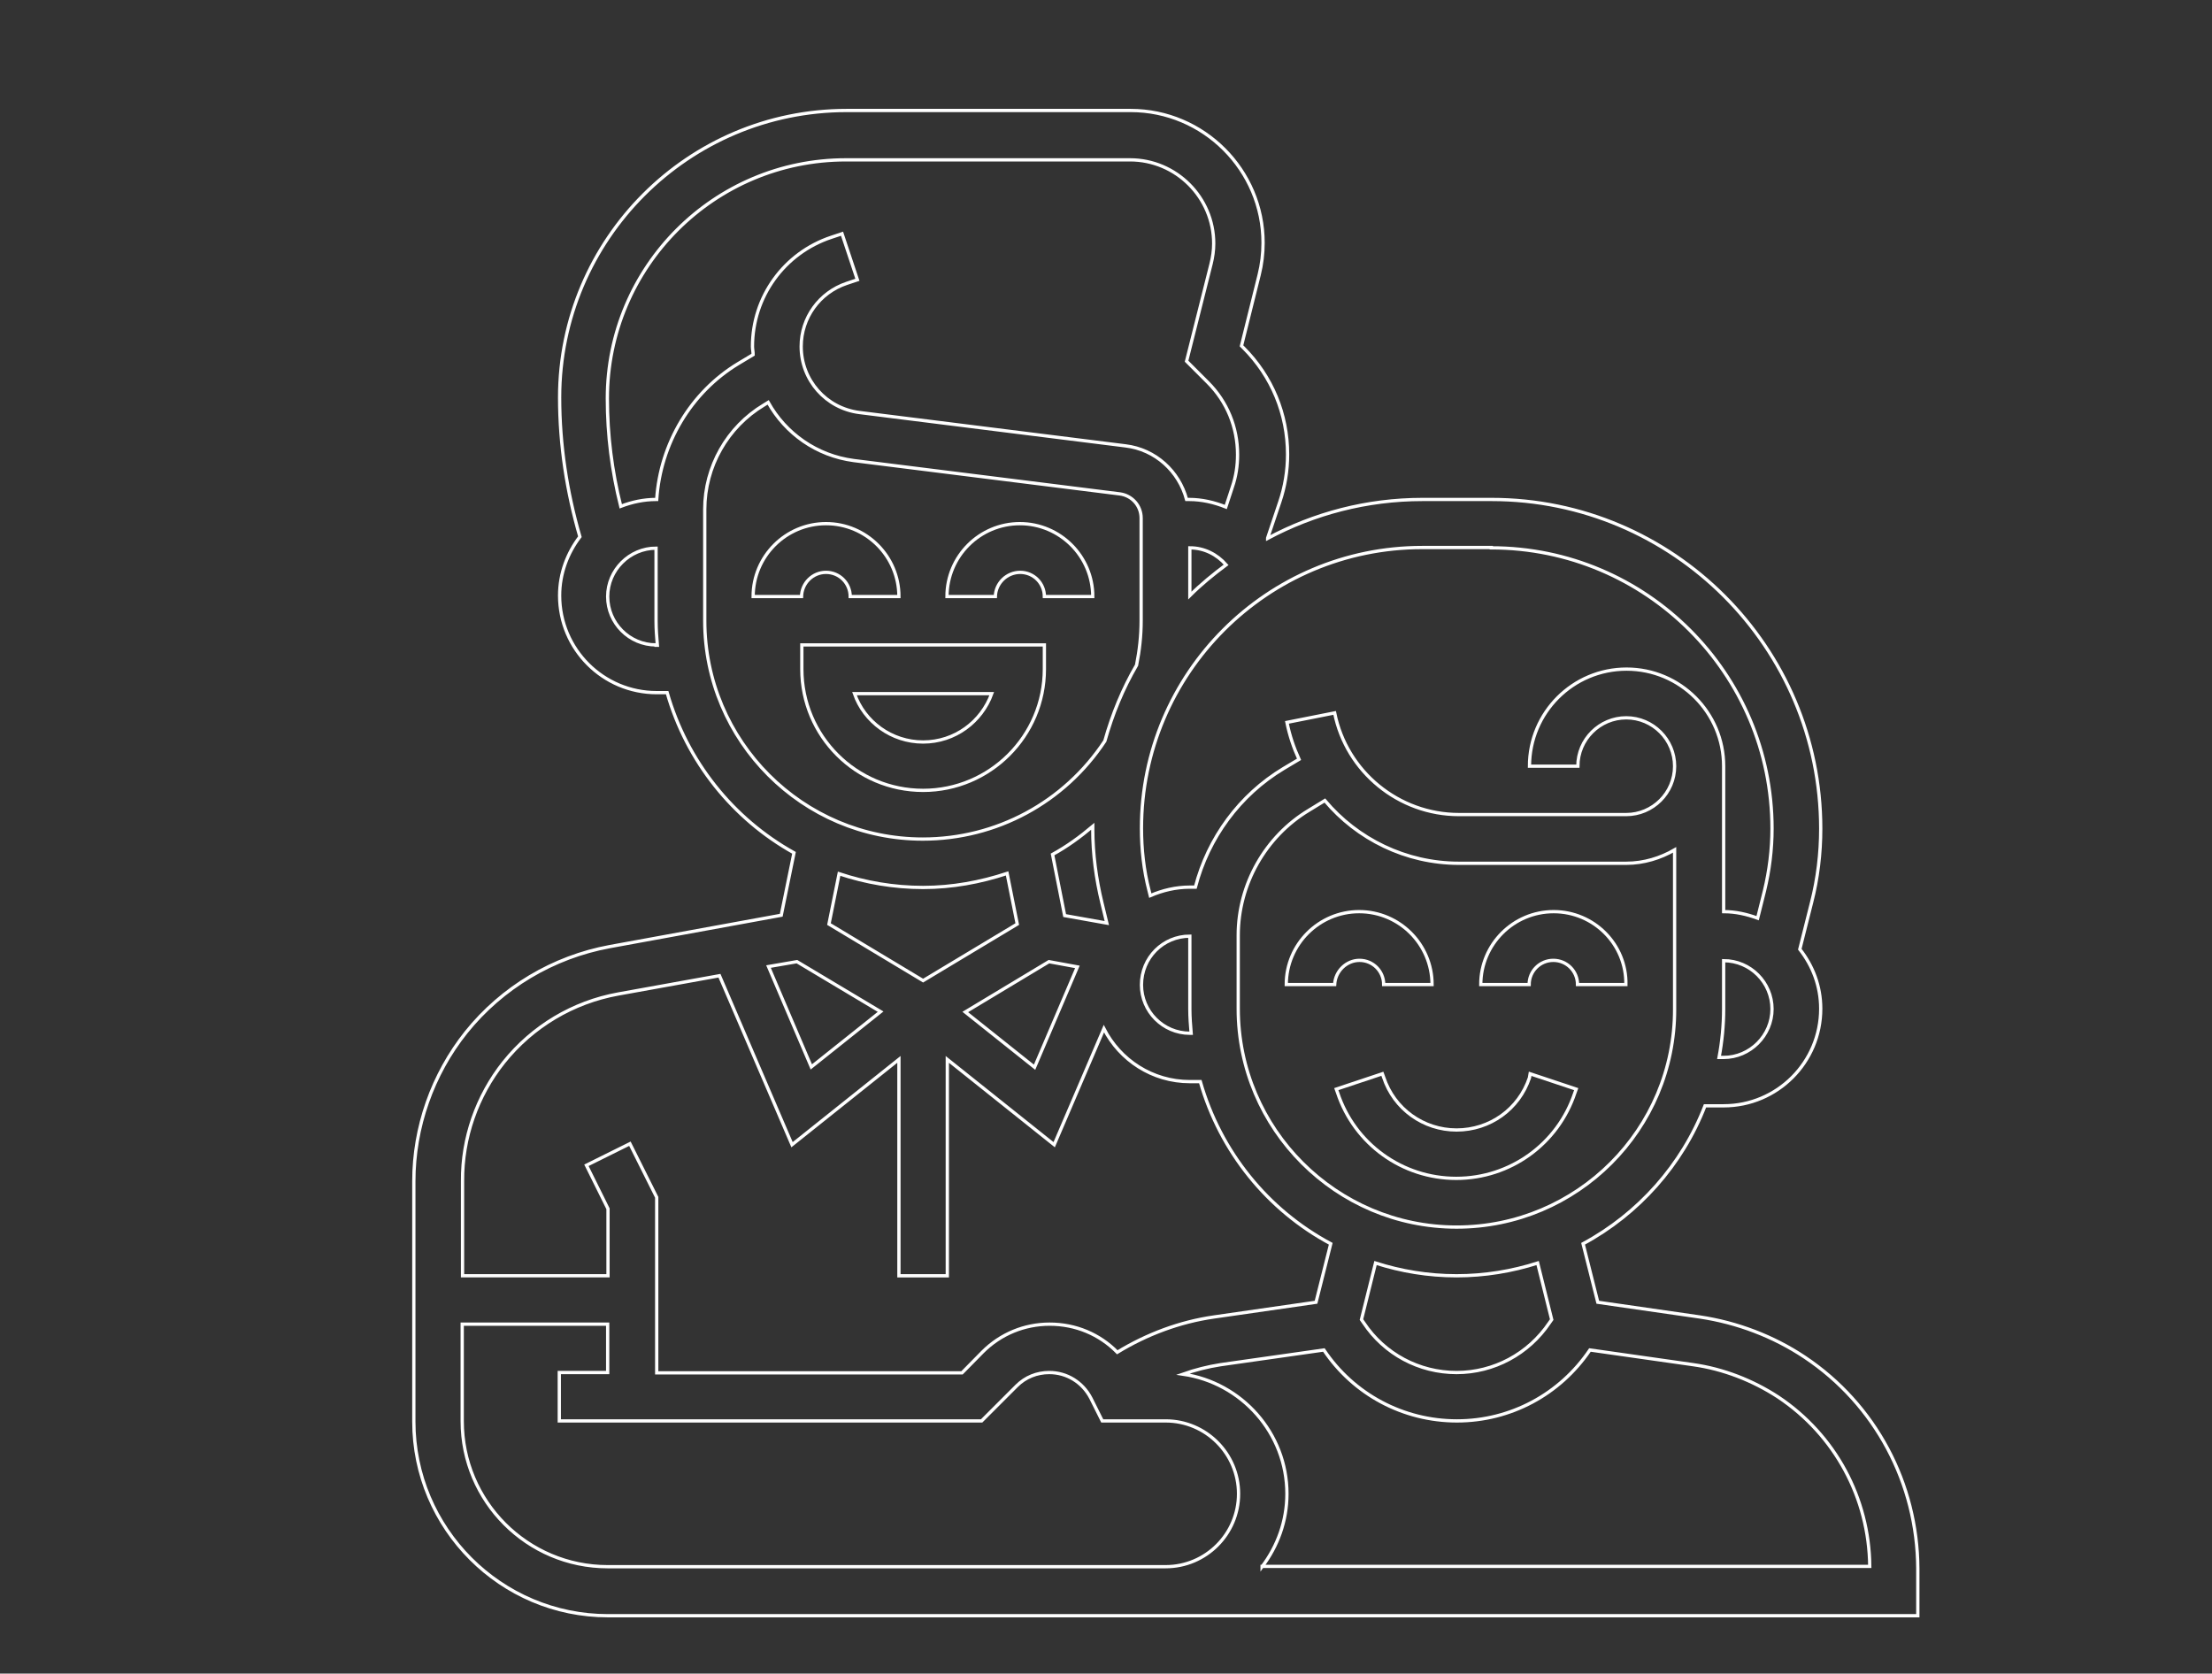 <?xml version="1.0" encoding="utf-8"?>
<!-- Generator: Adobe Illustrator 24.1.0, SVG Export Plug-In . SVG Version: 6.00 Build 0)  -->
<svg version="1.1" id="Capa_1" xmlns="http://www.w3.org/2000/svg" xmlns:xlink="http://www.w3.org/1999/xlink" x="0px" y="0px"
	 viewBox="0 0 676.7 512" style="enable-background:new 0 0 676.7 512;" xml:space="preserve">
<rect x="0" y="0" width="676.7" height="512" fill="#333333" stroke="none"/>
<style type="text/css">
	.st0{fill:none;stroke:#FFFFFF;stroke-miterlimit:10;}
</style>
<g>
	<path class="st0" d="M252.7,175.1c4.1,0,7.4,3.3,7.4,7.4H275c0-12.3-10-22.3-22.3-22.3c-12.3,0-22.3,10-22.3,22.3h14.8
		C245.3,178.4,248.6,175.1,252.7,175.1z"/>
	<path class="st0" d="M312.1,175.1c4.1,0,7.4,3.3,7.4,7.4h14.8c0-12.3-10-22.3-22.3-22.3s-22.3,10-22.3,22.3h14.8
		C304.6,178.4,308,175.1,312.1,175.1z"/>
	<path class="st0" d="M319.5,204.7v-7.4h-74.2v7.4c0,20.5,16.6,37.1,37.1,37.1C302.8,241.8,319.5,225.2,319.5,204.7z M261.4,212.2
		h42c-3.1,8.6-11.3,14.8-21,14.8S264.4,220.8,261.4,212.2L261.4,212.2z"/>
	<path class="st0" d="M415.9,293.8c4.1,0,7.4,3.3,7.4,7.4h14.8c0-12.3-10-22.3-22.3-22.3s-22.3,10-22.3,22.3h14.8
		C408.5,297.1,411.9,293.8,415.9,293.8z"/>
	<path class="st0" d="M475.3,278.9c-12.3,0-22.3,10-22.3,22.3h14.8c0-4.1,3.3-7.4,7.4-7.4c4.1,0,7.4,3.3,7.4,7.4h14.8
		C497.6,288.9,487.6,278.9,475.3,278.9z"/>
	<path class="st0" d="M552.1,415.2c-9.6-6.4-20.7-10.6-32.1-12.3l-31.2-4.5l-4.5-17.9c16.9-9.1,30.3-24.1,37.3-42.2h5.7
		c16.4,0,29.7-13.3,29.7-29.7c0-6.9-2.4-13.1-6.4-18.2l3.6-14.3c1.9-7.4,2.8-15,2.8-22.6c0-55.5-45.2-100.7-100.7-100.7h-21.1
		c-17.1,0-33.2,4.3-47.4,11.9c0,0,0,0,0-0.1l3.7-11c1.6-4.7,2.4-9.6,2.4-14.6c0-12.3-4.8-23.9-13.5-32.6l-0.6-0.6l5.4-21.7
		c0.8-3.2,1.2-6.5,1.2-9.8c0-22.3-18.2-40.5-40.5-40.5h-86.9c-48.4,0-87.8,39.4-87.8,87.8c0,14.5,2.2,28.8,6.2,42.6
		c-3.8,5-6.2,11.2-6.2,18c0,16.4,13.3,29.7,29.7,29.7h3.2c6,21,20.1,38.6,38.8,49L239,280l-52.5,9.6c-17.3,3.2-32.9,12.5-43.9,26.2
		c-10.3,12.9-16,29.1-16,45.6v73.5c0,32.7,26.6,59.4,59.4,59.4h400.7v-14.4C586.6,453.8,573.7,429.6,552.1,415.2L552.1,415.2z
		 M474.7,403.7l-0.7,1c-6.4,9.5-17,15.2-28.4,15.2c-11.5,0-22.1-5.7-28.4-15.2l-0.7-1l4.3-17.3c7.8,2.5,16.1,3.9,24.8,3.9
		c8.6,0,17-1.4,24.8-3.9L474.7,403.7z M445.6,375.4c-36.8,0-66.8-30-66.8-66.8v-22.5c0-15.5,8.3-30.2,21.6-38.2l4.9-3
		c9.9,11.8,24.8,19.2,41,19.2h51.2c5.4,0,10.5-1.6,14.8-4.1v48.7C512.4,345.5,482.5,375.4,445.6,375.4L445.6,375.4z M527.3,323.5
		h-1.4c0.9-4.8,1.4-9.8,1.4-14.8v-14.8c8.2,0,14.8,6.7,14.8,14.8C542.1,316.8,535.4,323.5,527.3,323.5z M456.2,167.6
		c47.4,0,85.9,38.5,85.9,85.9c0,6.4-0.8,12.8-2.3,19l-2.1,8.4c-3.3-1.2-6.7-2-10.4-2v-44.5c0-16.4-13.3-29.7-29.7-29.7
		c-16.4,0-29.7,13.3-29.7,29.7h14.8c0-8.2,6.7-14.8,14.8-14.8c8.2,0,14.8,6.7,14.8,14.8c0,8.2-6.7,14.8-14.8,14.8h-51.2
		c-18.4,0-34.4-13.1-38-31.1l-14.6,2.9c0.8,4,2.1,7.8,3.7,11.3l-4.7,2.8c-13.5,8.1-23.1,21.3-27,36.3H364c-4.3,0-8.4,1-12.1,2.6
		l-0.4-1.6c-1.6-6.2-2.3-12.6-2.3-19c0-47.4,38.5-85.9,85.9-85.9H456.2z M375.1,172.8c-3.9,2.9-7.7,6-11.1,9.4v-14.6
		C368.4,167.6,372.3,169.6,375.1,172.8L375.1,172.8z M337.1,276.2l1.5,6.2l-12.9-2.3l-3.7-18.7c4.4-2.4,8.5-5.4,12.3-8.6
		c0,0.3,0,0.6,0,0.9C334.3,261.2,335.3,268.8,337.1,276.2L337.1,276.2z M320.9,294.2l8.7,1.6l-13.1,30.7l-21.2-16.9L320.9,294.2z
		 M364,286.4v22.3c0,2.5,0.2,5,0.4,7.4H364c-8.2,0-14.8-6.7-14.8-14.8C349.2,293,355.8,286.4,364,286.4z M200.7,197.3
		c-8.2,0-14.8-6.7-14.8-14.8s6.7-14.8,14.8-14.8v22.3c0,2.5,0.2,5,0.4,7.4H200.7z M200.9,152.8h-0.2c-3.8,0-7.4,0.8-10.8,2.1
		c-2.7-10.8-4.1-21.8-4.1-33c0-40.3,32.7-73,73-73h86.9c14.1,0,25.6,11.5,25.6,25.6c0,2.1-0.3,4.2-0.8,6.2l-7.5,29.8l6.5,6.5
		c5.9,5.9,9.1,13.7,9.1,22.1c0,3.4-0.5,6.7-1.6,9.9l-2,6.1c-3.5-1.4-7.3-2.3-11.2-2.3h-0.8c-2.3-8.6-9.5-15.3-18.7-16.4l-81.4-10.2
		c-10.2-1.3-17.8-9.9-17.8-20.2c0-8.8,5.6-16.5,13.9-19.3l3.3-1.1l-4.7-14.1l-3.3,1.1c-14.4,4.8-24.1,18.2-24.1,33.4
		c0,0.8,0.2,1.6,0.2,2.5l-4.5,2.7C211.3,120,202,135.8,200.9,152.8L200.9,152.8z M215.6,189.9v-34.1c0-13,6.9-25.2,18.1-31.9
		l1.3-0.8c5.3,9.5,14.8,16.3,26.2,17.8l81.4,10.2c3.7,0.5,6.5,3.6,6.5,7.4v31.4c0,4.6-0.5,9.1-1.4,13.6c-4.2,7.2-7.4,15-9.7,23.2
		c-12.4,18.8-33.2,30-55.7,30C245.5,256.7,215.6,226.7,215.6,189.9z M282.4,271.5c8.9,0,17.5-1.6,25.7-4.3l3.1,15.5L282.4,300
		l-28.8-17.3l3.1-15.4C264.8,270,273.4,271.5,282.4,271.5z M243.8,294.2l25.6,15.3l-21.2,16.9l-13.1-30.7L243.8,294.2z M154.1,325
		c8.8-11,21.2-18.4,35-20.9l31-5.6l22.2,51.7l32.7-26.1v66.2h14.8v-66.2l32.7,26.1l15.2-35.5c4.9,9.6,14.8,16.2,26.3,16.2h3.2
		c6.1,21.4,20.6,39.3,39.9,49.6l-4.5,17.9l-31.2,4.5c-10.5,1.5-20.6,5.3-29.6,10.8c-5.4-5.5-12.7-8.6-20.7-8.6c-7.7,0-15,3-20.5,8.5
		l-6.3,6.4h-93.4v-53.7l-8.2-16.4l-13.3,6.6l6.6,13.3v20.5h-44.5v-29C141.4,348.2,145.9,335.3,154.1,325L154.1,325z M185.9,479.3
		c-24.6,0-44.5-20-44.5-44.5v-29.7h44.5v14.8h-14.8v14.8h129.2l10.7-10.7c2.7-2.7,6.2-4.1,10-4.1c5.4,0,10.2,3,12.7,7.8l3.5,7h19.4
		c12.3,0,22.3,10,22.3,22.3s-10,22.3-22.3,22.3H185.9z M386.1,479.3c4.7-6.2,7.6-13.9,7.6-22.3c0-18.6-13.9-34-31.8-36.6
		c3.7-1.3,7.6-2.3,11.5-2.9l31.6-4.5c9.1,13.6,24.3,21.7,40.7,21.7c16.4,0,31.5-8.1,40.7-21.7l31.6,4.5c9.2,1.3,18.2,4.8,26,9.9
		c17.4,11.6,27.8,30.9,28,51.8H386.1z"/>
	<path class="st0" d="M467.9,329.7c-3.2,9.6-12.1,16-22.3,16c-10.1,0-19.1-6.4-22.3-16.1l-0.4-1.1l-14.1,4.7l0.4,1.1
		c5.2,15.7,19.8,26.2,36.3,26.2s31.1-10.5,36.3-26.2l0.4-1.1l-14.1-4.7L467.9,329.7z"/>
</g>
</svg>
